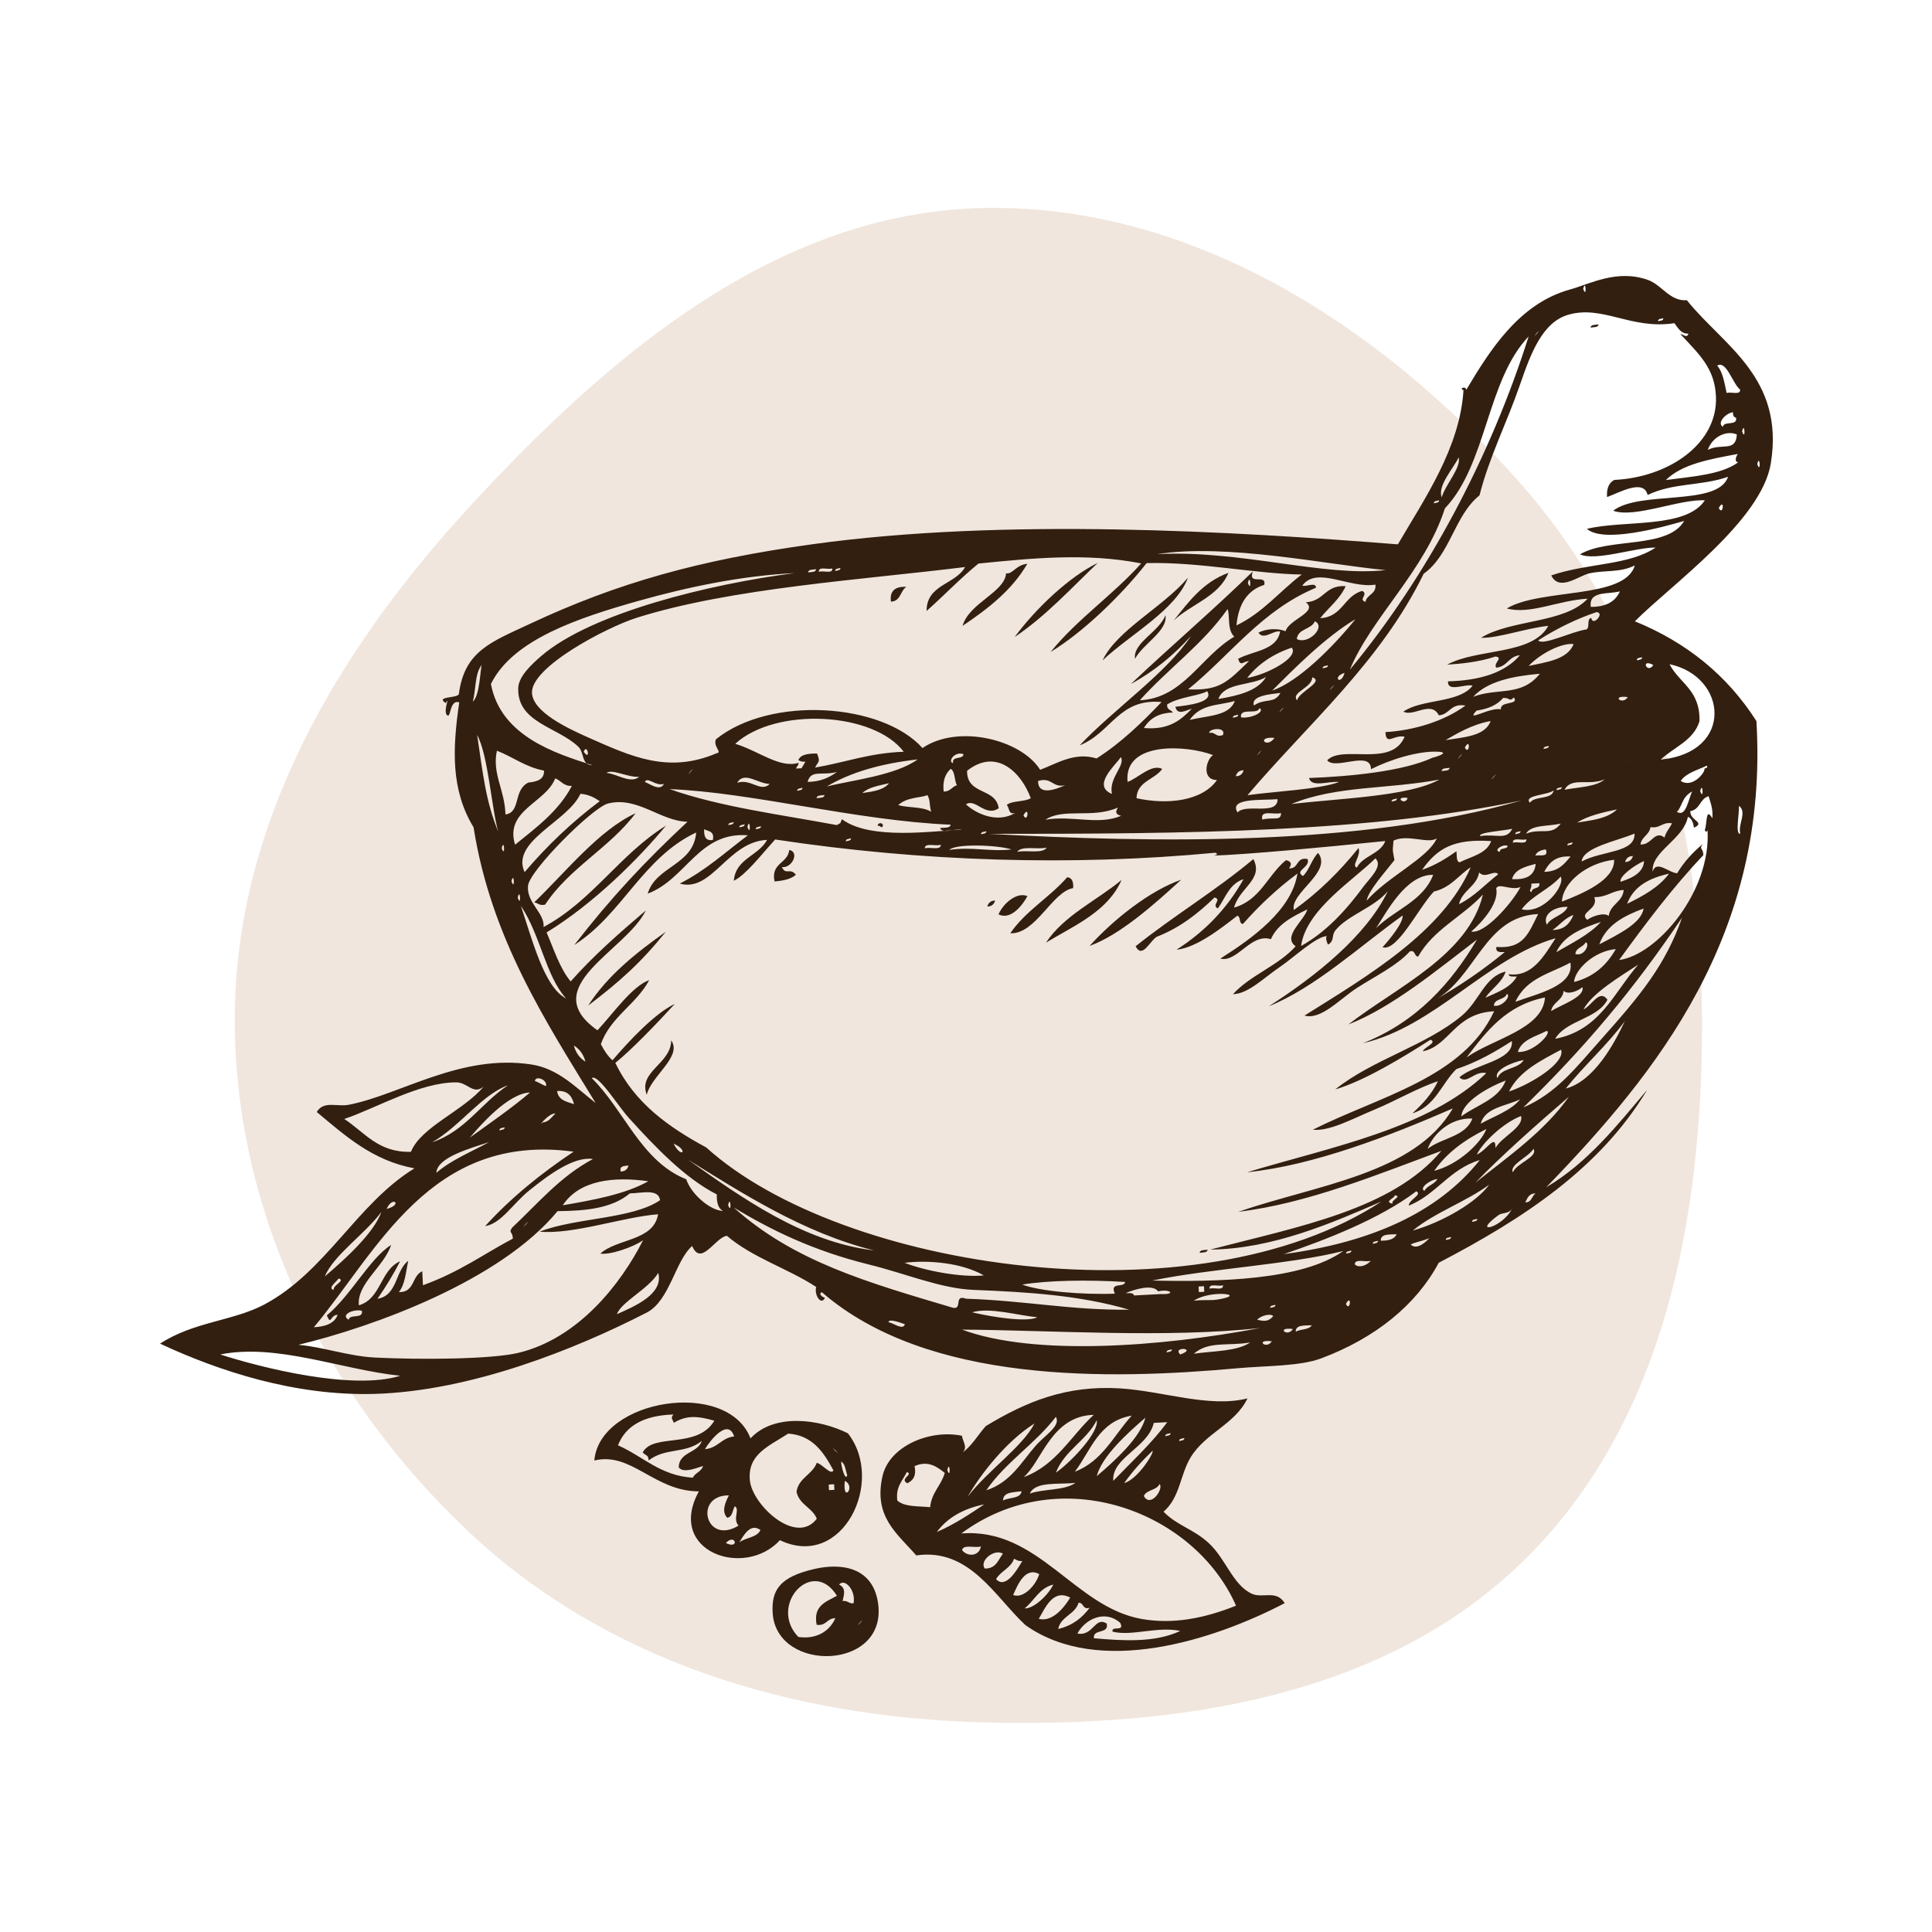 <svg xmlns="http://www.w3.org/2000/svg" fill="none" viewBox="0 0 1050 1050" height="1050" width="1050">
<path fill="#F0E6DD" d="M533.214 113.084C646.798 110.306 749.994 176.799 825.465 261.729C896.529 341.701 924.586 446.996 925.005 553.979C925.426 661.464 904.715 773.484 827.762 848.526C751.53 922.864 639.65 939.019 533.214 936.039C430.292 933.158 329.662 903.078 254.711 832.483C177.486 759.746 127.543 660.066 127.582 553.979C127.622 447.928 183.115 353.729 254.918 275.683C330.539 193.488 421.558 115.815 533.214 113.084Z" clip-rule="evenodd" fill-rule="evenodd"></path>
<path fill="#321F10" d="M864.435 178.041C864.583 176.256 867.053 176.631 868.776 176.297C868.618 178.091 866.157 177.716 864.435 178.041Z" clip-rule="evenodd" fill-rule="evenodd"></path>
<path fill="#321F10" d="M923.559 211.354C924.572 212.287 922.909 210.756 923.559 211.354Z" clip-rule="evenodd" fill-rule="evenodd"></path>
<path fill="#321F10" d="M596.623 305.922C582.027 319.779 568.552 334.69 551.446 346.216C563.031 330.514 581.289 313.322 596.623 305.922Z" clip-rule="evenodd" fill-rule="evenodd"></path>
<path fill="#321F10" d="M492.628 318.948C489.173 321.026 489.645 326.773 484.193 326.986C483.435 321.005 486.604 318.644 492.628 318.948Z" clip-rule="evenodd" fill-rule="evenodd"></path>
<path fill="#321F10" d="M667.628 311.312C662.362 324.217 647.52 328.231 637.953 337.161C646.122 326.923 653.878 316.33 667.628 311.312Z" clip-rule="evenodd" fill-rule="evenodd"></path>
<path fill="#321F10" d="M645.647 313.93C639.132 331.466 614.476 344.613 599.23 358.866C606.967 342.464 632.232 329.865 645.647 313.93Z" clip-rule="evenodd" fill-rule="evenodd"></path>
<path fill="#321F10" d="M703.818 327.627C704.813 328.559 703.159 327.008 703.818 327.627Z" clip-rule="evenodd" fill-rule="evenodd"></path>
<path fill="#321F10" d="M612.617 361.205C613.631 362.148 611.967 360.607 612.617 361.205Z" clip-rule="evenodd" fill-rule="evenodd"></path>
<path fill="#321F10" d="M290.337 490.408C307.404 473.986 325.603 451.036 345.426 441.984C331.41 460.727 309.205 471.837 296.302 491.614C293.261 492.415 292.355 490.783 290.337 490.408Z" clip-rule="evenodd" fill-rule="evenodd"></path>
<path fill="#321F10" d="M476.931 448.752C477.196 446.826 479.765 447.06 479.864 448.59C479.322 450.831 478.574 448.509 476.931 448.752Z" clip-rule="evenodd" fill-rule="evenodd"></path>
<path fill="#321F10" d="M428.947 461.938C434.626 462.992 430.522 471.922 424.981 471.243C427.048 475.926 429.272 471.304 432.559 475.399C429.951 477.781 425.719 478.663 420.945 479.038C418.829 468.881 428.16 469.388 428.947 461.938Z" clip-rule="evenodd" fill-rule="evenodd"></path>
<path fill="#321F10" d="M924.848 446.568C925.862 447.521 924.208 445.98 924.848 446.568Z" clip-rule="evenodd" fill-rule="evenodd"></path>
<path fill="#321F10" d="M579.997 476.758C582.615 476.991 583.481 479.211 583.235 482.668C571.857 484.573 562.959 507.736 549.072 507.229C557.28 495.105 570.509 487.675 579.997 476.758Z" clip-rule="evenodd" fill-rule="evenodd"></path>
<path fill="#321F10" d="M609.546 478.25C602.036 495.341 584.191 502.822 568.483 512.269C578.375 497.409 595.835 489.563 609.546 478.25Z" clip-rule="evenodd" fill-rule="evenodd"></path>
<path fill="#321F10" d="M641.96 478.102C627.561 491.239 608.968 508.005 592.157 514.097C605.189 499.673 624.942 484.001 641.96 478.102Z" clip-rule="evenodd" fill-rule="evenodd"></path>
<path fill="#321F10" d="M628.808 480.299C629.822 481.241 628.159 479.7 628.808 480.299Z" clip-rule="evenodd" fill-rule="evenodd"></path>
<path fill="#321F10" d="M558.394 487.033C555.599 492.091 549.388 500.19 542.676 496.957C544.93 491.392 552.43 484.499 558.394 487.033Z" clip-rule="evenodd" fill-rule="evenodd"></path>
<path fill="#321F10" d="M540.834 489.43C540.282 491.315 539.101 492.633 536.572 492.684C537.123 490.788 538.294 489.48 540.834 489.43Z" clip-rule="evenodd" fill-rule="evenodd"></path>
<path fill="#321F10" d="M361.873 506.367C348.202 523.326 336.755 533.513 319.639 546.519C330.337 530.016 345.741 517.832 361.873 506.367Z" clip-rule="evenodd" fill-rule="evenodd"></path>
<path fill="#321F10" d="M364.786 565.445C370.977 574.193 353.88 584.725 351.498 594.984C346.675 582.282 364.618 578.299 364.786 565.445Z" clip-rule="evenodd" fill-rule="evenodd"></path>
<path fill="#321F10" d="M651.965 680.9C652.113 679.106 654.593 679.481 656.306 679.156C656.148 680.94 653.688 680.575 651.965 680.9Z" clip-rule="evenodd" fill-rule="evenodd"></path>
<path fill="#321F10" d="M449.942 708.214C450.956 709.137 449.293 707.616 449.942 708.214Z" clip-rule="evenodd" fill-rule="evenodd"></path>
<path fill="#321F10" d="M407.884 781.724C420.777 767.847 445.334 771.253 460.807 778.967C481.289 805.019 457.933 853.381 423.878 837.061C404.577 858.125 361.87 843.255 379.823 810.523C355.591 810.523 343.17 788.83 323.002 793.757C325.827 760.417 395.345 749.115 407.884 781.724ZM335.857 785.505C349.38 791.395 358.799 801.998 376.516 803.103C377.795 800.437 381.24 799.798 382.087 796.737C379.173 797.507 371.368 801.065 368.858 797.436C369.075 788.952 379.301 789.803 381.417 783.113C372.441 790.3 361.89 786.539 352.461 793.736C352.756 790.726 350.335 790.827 349.301 789.337C355.079 778.633 378.839 787.736 388.238 772.125C379.085 769.479 373.041 769.094 366.201 773.28C365.512 771.142 364.311 770.807 365.975 768.749C350.463 769.226 340.099 774.537 335.857 785.505ZM383.12 787.594C390.246 786.986 392.028 781.42 398.996 780.67C395.581 770.239 385.502 783.468 383.12 787.594ZM452.952 799.099C447.588 789.226 441.604 780.052 428.386 779.129C417.667 786.083 406.201 790.361 407.53 804.522C408.789 817.832 432.677 840.234 443.917 825.384C441.388 819.21 434.537 817.963 432.884 810.787C433.976 803.143 441.506 801.471 443.897 795.024C446.821 795.551 451.624 802.049 452.952 799.099ZM447.726 782.677C448.74 783.62 447.077 782.079 447.726 782.677ZM453.897 788.425C458.582 792.338 449.665 784.026 453.897 788.425ZM460.452 801.745C459.508 799.089 459.39 795.49 457.145 794.325C457.136 797.183 459.488 805.272 460.452 801.745ZM459.134 804.846C465.374 807.746 457.785 817.517 459.134 804.846ZM450.541 809.854C451.515 809.803 452.5 809.753 453.474 809.702C453.425 808.678 453.366 807.674 453.327 806.661C452.342 806.722 451.368 806.773 450.393 806.823C450.433 807.827 450.492 808.84 450.541 809.854ZM401.378 829.134C398.032 825.404 402.293 820.477 399.38 818.592C398.002 820.69 398.278 824.309 395.266 824.877C391.732 821.42 394.567 815.743 396.142 812.702C376.831 812.55 383.435 840.102 401.378 829.134ZM443.327 813.27C444.35 814.213 442.687 812.672 443.327 813.27ZM455.62 823.245C456.634 824.177 454.96 822.647 455.62 823.245ZM401.821 838.206C405.236 835.591 411.496 835.642 413.287 831.536C407.785 827.472 404.016 834.669 401.821 838.206ZM394.478 838.592C402.136 842.332 399.685 833.017 394.478 838.592Z" clip-rule="evenodd" fill-rule="evenodd"></path>
<path fill="#321F10" d="M523.218 789.354C528.414 785.532 531.525 779.764 535.757 775.05C557.814 761.7 579.477 752.81 608.434 754.544C631.967 755.963 657.085 765.278 677.981 759.997C671.179 774.118 655.254 778.679 647.125 791.979C641.367 801.406 641.347 813.803 632.381 821.578C639.753 829.191 648.335 830.792 656.8 838.517C666.248 847.163 669.89 861.243 680.264 866.139C686.13 868.896 693.67 863.808 698.207 871.279C659.871 891.299 597.302 911.623 557.302 883.209C540.718 867.873 526.997 841.162 497.962 845.328C487.578 833.357 474.625 824.396 479.616 802.278C483.307 785.978 505.117 776.713 522.755 780.291C523.395 783.788 525.954 786.394 523.218 789.354ZM629.703 767.093C630.707 768.026 629.044 766.485 629.703 767.093ZM536.023 809.941C549.3 805.653 555.078 794.604 562.834 785.765C567.981 779.896 576.662 774.969 573.847 770.012C562.666 784.66 546.505 794.655 536.023 809.941ZM556.308 802.815C574.113 796.256 581.918 780.423 594.428 768.938C571.249 769.536 566.131 794.604 556.308 802.815ZM584.152 799.845C599.211 794.107 605.324 780.038 615.068 769.374C597.095 772.385 592.922 788.238 584.152 799.845ZM525.875 813.499C536.318 799.622 555.688 786.343 562.223 773.641C547.046 783.129 532.883 801.224 525.875 813.499ZM573.857 800.372C582.745 794.067 597.44 778.172 596.042 771.888C590.432 783.028 578.463 788.279 573.857 800.372ZM596.062 802.247C606.18 793.722 619.812 781.143 622.499 770.489C612.479 779.095 598.768 791.614 596.062 802.247ZM627.065 773.307C623.906 786.85 604.054 792.171 605.038 804.812C615.068 794.402 625.747 784.599 634.408 772.912C631.957 773.043 629.516 773.175 627.065 773.307ZM644.999 778.426C646.012 779.369 644.349 777.828 644.999 778.426ZM636.18 778.882C635.058 779.288 633.286 779.085 633.316 780.555C634.438 780.149 636.219 780.362 636.18 778.882ZM631.997 783.657C633.001 784.609 631.347 783.048 631.997 783.657ZM643.68 781.528C642.548 781.933 640.776 781.72 640.815 783.2C641.928 782.805 643.709 783.008 643.68 781.528ZM610.983 806.008C618.444 804.001 627.568 789.07 626.337 788.512C620.727 793.895 615.501 799.612 610.983 806.008ZM487.667 815.506C491.564 819.064 499.064 818.497 505.521 819.125C506.259 811.147 511.525 807.377 513.454 800.494C508.828 796.743 504.123 793.722 497.066 796.794C498.119 802.105 496.21 804.66 493.1 806.12C488.503 803.687 496.879 801.214 492.804 800.058C490.619 804.782 486.682 807.853 487.667 815.506ZM529.468 796.611C530.481 797.554 528.818 796.033 529.468 796.611ZM514.842 798.902C516.84 804.802 516.249 792.83 514.842 798.902ZM628.178 796.003C629.723 794.797 615.855 805.673 628.178 796.003ZM559.684 811.735C567.135 809.039 578.71 810.174 584.458 805.897C575.225 806.92 562.696 804.913 559.684 811.735ZM585.993 807.326C587.017 808.269 585.353 806.728 585.993 807.326ZM545.137 815.537C548.257 813.631 554.635 814.736 555.196 810.458C550.757 811.127 545.157 810.732 545.137 815.537ZM621.642 813.053C625.363 819.794 632.646 808.988 630.176 806.525C628.739 810.012 623.079 809.566 621.642 813.053ZM522.44 833.408C564.379 830.103 583.847 873.468 620.53 879.885C637.449 882.835 654.349 879.631 671.76 872.647C649.073 821.233 576.278 793.59 522.44 833.408ZM509.143 832.597C518.7 828.481 526.82 823.038 534.93 817.584C523.454 819.916 514.842 824.903 509.143 832.597ZM533.109 840.443C530.098 841.507 523.355 839.084 522.893 842.5C525.806 846.221 532.184 845.856 533.109 840.443ZM535.176 852.475C541.475 852.576 542.45 847.7 545.088 844.376C540.216 841.527 532.125 848.349 535.176 852.475ZM541.347 858.222C546.466 863.818 552.617 853.479 555.599 848.37C553.591 848.552 552.342 847.832 551.111 847.103C549.438 852.272 543.818 853.782 541.347 858.222ZM550.619 866.849C556.19 869.018 563.05 861.527 564.792 855.486C557.095 851.33 553.03 861.446 550.619 866.849ZM556.869 874.107C561.475 874.512 569.645 867.102 572.45 861.162C564.723 863.119 562.194 869.91 556.869 874.107ZM564.527 879.783C571.633 881.74 578.139 874.107 581.643 868.258C572.066 863.23 567.912 874.381 564.527 879.783ZM575.107 885.308C582.981 883.463 588.188 879.175 592.223 873.772C588.267 875.08 589.113 870.914 586.19 871.056C584.29 877.472 576.505 878.425 575.107 885.308ZM585.55 887.781C594.201 889.464 595.038 878.192 601.495 882.399C602.735 888.379 593.906 884.963 594.507 890.346C610.097 891.735 627.764 892.89 641.475 886.372C628.778 883.757 615.225 889.393 604.644 886.768C603.886 883.179 611.387 887.264 608.837 882.014C600.589 874.634 589.703 879.935 585.55 887.781Z" clip-rule="evenodd" fill-rule="evenodd"></path>
<path fill="#321F10" d="M442.334 852.76C457.531 849.182 474.076 851.898 477.117 870.672C483.19 907.995 422.029 909.546 419.933 876.703C419.135 863.971 424.017 857.058 442.334 852.76ZM433.84 889.627C442.915 891.026 450.611 887.164 453.978 879.46C449.302 879.46 449.263 883.748 443.83 883.048C441.812 872.506 449.037 870.55 454.844 867.275C441.743 845.958 417.324 872.303 433.84 889.627ZM457.934 870.155C460.7 869.668 461.261 871.685 463.889 871.361C465.218 864.427 459.273 857.555 456.015 861.153C459.765 863.079 458.869 866.242 457.934 870.155ZM468.594 877.19C469.607 878.122 467.954 876.591 468.594 877.19ZM467.344 881.812C471.615 877.433 463.564 886.617 467.344 881.812ZM464.637 886.505C465.651 887.448 463.987 885.897 464.637 886.505Z" clip-rule="evenodd" fill-rule="evenodd"></path>
<path fill="#321F10" d="M795.372 212.013C792.518 211.101 796.849 209.57 796.849 211.932C809.791 190.158 825.726 164.979 853.108 157.386C864.151 154.315 878.787 146.165 895.578 152.125C903.226 154.832 907.527 163.884 916.759 163.154C936.297 187.614 970.017 205.029 962.399 251.841C957.301 283.112 908.285 317.77 888.521 337.669C916.405 349.042 938.629 366.873 954.574 391.89C961.464 507.601 900.795 582.856 840.333 645.278C863.069 631.766 878.777 611.706 895.195 592.314C869.663 635 827.695 662.409 781.937 686.271C769.742 709.079 747.626 727.133 718.178 738.192C706.436 742.611 688.473 742.186 672.755 743.595C603.228 749.91 504.262 752.211 446.703 702.308C444.665 702.956 446.713 704.984 448.317 705.258C446.427 709.839 442.303 703.778 443.602 699.449C428.169 689.333 408.927 683.555 395.069 671.634C388.741 672.394 381.004 688.644 376.191 677.169C366.92 685.197 364.026 706.92 351.447 713.377C312.914 733.154 255.985 756.114 203.289 757.563C160.405 758.739 119.086 745.237 87 730.245C105.15 718.344 126.616 717.949 143.427 709.089C177.059 691.34 193.899 654.178 225.247 634.969C202.324 630.732 187.57 617.159 172.147 604.356C175.937 598.011 183.092 601.69 189.647 600.403C217.669 594.909 250.365 572.638 288.78 578.518C303.406 580.748 312.845 590.986 323.711 599.45C296.467 554.929 266.851 509.709 257.373 449.629C244.922 429.142 245.916 406.801 249.598 381.723C243.859 379.878 245.306 392.042 242.55 388.18C241.182 384.804 244.794 377.901 242.255 382.118C236.271 378.296 248.722 379.594 249.381 377.192C252.442 353.735 266.891 348.92 288.751 338.702C335.375 316.919 379.597 304.379 441.378 295.804C546.279 281.258 670.767 288.83 759.713 295.844C774.113 271.202 793.453 243.447 795.372 212.013ZM860.451 157.001C862.449 162.891 861.858 150.929 860.451 157.001ZM902.202 166.956C903.216 167.898 901.563 166.357 902.202 166.956ZM887.576 169.236C905.293 171.922 867.449 166.165 887.576 169.236ZM778.689 411.728C777.971 412.062 789.398 408.93 781.485 408.545C770.569 407.997 755.126 412.984 745.107 418.033C745.018 407.48 725.756 418.763 721.288 413.208C729.654 404.561 756.298 417.374 763.384 400.375C757.341 399.168 753.365 405.514 752.951 397.881C768.443 396.989 784.89 391.941 796.445 383.456C788.227 382.068 788.118 388.231 781.977 388.778C777.754 380.466 768.187 389.802 762.705 386.751C772.774 379.746 793.059 382.25 800.323 372.64C796.189 371.485 786.672 376.472 786.947 370.299C804.555 369.832 818.039 365.514 826.041 356.107C819.87 356.624 819.28 362.351 813.108 362.858C811.563 360.121 817.262 357.567 812.813 356.797C803.768 359.858 793.532 360.78 786.504 361.226C802.803 352.306 832.823 356.168 841.465 340.132C829.348 341.389 813.719 347.025 804.939 346.599C821.091 336.584 850.461 338.875 862.842 325.362C846.819 326.275 831.494 334.151 818.896 330.684C837.488 319.554 883.069 325.859 888.482 307.299C880.549 311.343 871.966 309.742 863.649 311.647C858.01 312.925 847.37 321.713 843.069 312.712C863.236 305.88 884.998 307.42 899.801 297.598C889.417 297.345 867.055 305.201 858.718 301.267C874.151 292.043 906.425 298.48 915.303 283.113C903.797 286.478 871.464 295.418 862.449 287.421C882.586 282.514 916.287 287.441 926.533 271.922C912.823 271.121 888.354 281.795 876.701 277.568C891.386 266.316 933.659 275.459 939.161 259.129C924.387 264.268 909.683 262.2 895.441 269.002C893.315 260.183 880.638 267.451 873.394 270.158C873.088 265.546 874.338 262.373 877.35 260.832C907.025 259.403 933.698 241.055 932.586 215.45C931.907 200.052 923.423 192.561 913.226 181.532C914.968 181.674 916.691 184.066 917.645 181.319C913.324 181.451 912.015 178.146 909.988 175.643C886.386 179.241 871.041 165.607 852.281 171.071C838.138 175.197 831.858 192.348 826.15 208.881C818.797 230.168 809.368 248.364 804.073 269.235C790.431 280.132 788.168 301.612 773.748 311.8C750.323 359.827 711.121 393.157 677.991 432.163C692.499 430.116 717.066 429.041 727.755 425.007C722.253 424.348 712.745 428.261 711.436 422.827C733.621 422.006 762.774 419.219 778.689 411.728ZM903.974 172.946C902.852 173.331 901.08 173.119 901.11 174.588C902.232 174.203 904.004 174.426 903.974 172.946ZM835.106 181.086C839.378 176.717 831.327 185.901 835.106 181.086ZM785.274 276.29C774.309 310.37 745.402 335.489 733.601 363.994C775.53 313.442 810.097 248.333 830.776 182.84C807.931 206.844 808.128 252.287 785.274 276.29ZM938.403 213.625C940.499 212.692 946.09 215.004 945.686 211.719C941.553 208.395 938.295 195.683 933.246 198.714C936.326 202.14 937.183 208.09 938.403 213.625ZM802.862 214.649C803.886 215.592 802.223 214.041 802.862 214.649ZM946.287 223.843C947.054 218.41 944.643 235.247 946.287 223.843ZM936.376 231.952C936.809 228.506 944.436 231.75 943.492 227.026C942.33 226.752 941.72 225.84 941.877 224.066C938.314 224.258 932.734 229.864 936.376 231.952ZM946.809 234.436C948.797 240.335 948.206 228.374 946.809 234.436ZM928.137 244.522C935.559 240.609 943.413 246.042 943.934 236.108C938.462 233.777 930.736 237.081 928.137 244.522ZM783.512 270.31C785.677 263.153 794.152 254.253 792.754 248.577C789.693 254.902 781.229 263.822 783.512 270.31ZM905.372 260.893C919.83 258.936 935.411 258.024 944.692 251.253C942.389 250.979 943.511 247.989 944.476 246.721C929.378 249.509 914.131 252.195 905.372 260.893ZM947.557 249.58C948.561 250.523 946.897 248.972 947.557 249.58ZM955.037 252.226C957.045 258.115 956.464 246.164 955.037 252.226ZM953.807 256.828C954.82 257.791 953.157 256.24 953.807 256.828ZM782.114 271.901C781.002 272.297 779.231 272.084 779.26 273.564C780.372 273.168 782.154 273.371 782.114 271.901ZM934.122 276.098C937.488 269.985 936.513 280.984 934.122 276.098ZM443.514 309.357C441.791 309.681 439.331 309.306 439.173 311.1C440.906 310.776 443.376 311.151 443.514 309.357ZM452.333 308.9C450.256 309.843 444.646 307.522 445.059 310.796C447.165 309.853 452.746 312.164 452.333 308.9ZM456.752 308.667C455.62 309.062 453.848 308.87 453.888 310.33C455.01 309.934 456.781 310.137 456.752 308.667ZM647.223 345.748C637.972 355.915 627.352 364.815 614.606 371.738C636.426 351.1 659.389 331.526 680.855 310.583C678.099 318.52 688.404 311.587 687.115 317.861C678.778 320.446 673.149 327.228 671.987 339.888C686.347 333.026 695.491 321.328 707.469 312.235C682.765 311.931 651.928 305.302 623.149 306.032C608.956 324.126 588.267 343.872 571.013 354.313C585.432 336.432 604.989 323.305 620.216 306.194C590.216 300.325 560.59 303.416 531.791 306.275C521.84 314.364 513.14 323.589 503.583 332.033C503.553 317.547 519.271 317.73 524.498 308.171C469.331 315.043 397.5 319.514 346.064 335.732C329.932 340.821 288.338 362.493 289.125 376.654C289.706 386.923 308.062 395.651 319.804 400.851C343.199 411.201 363.199 420.577 389.489 409.356C392.746 408.96 387.382 405.646 389.115 401.773C418.583 378.033 479.281 381.956 501.348 406.538C520.689 393.411 554.99 401.875 565.305 418.367C574.32 415.022 584.045 408.514 595.954 412.204C609.468 403.588 620.57 392.731 631.288 381.54C607.981 379.381 604.153 398.144 586.771 405.098C605.688 385.108 633.779 365.991 647.223 345.748ZM628.818 301.176C673.66 298.723 719.684 313.675 753.05 309.833C720.54 306.782 666.436 295.226 628.818 301.176ZM347.097 326.538C314.282 335.803 278.653 347.582 266.802 371.728C272.176 400.243 301.959 409.447 322.018 415.894C315.67 415.711 317.845 409.122 314.154 405.666C302.737 394.992 281.054 392.65 281.645 373.978C281.851 367.663 288.662 361.287 294.036 356.624C321.438 332.965 386.231 317.324 431.831 311.475C402.855 312.904 373.524 319.088 347.097 326.538ZM678.217 316.797C680.215 322.707 679.625 310.725 678.217 316.797ZM698.67 343.051C700.363 336.706 716.692 332.57 709.674 327.299C719.625 326.903 720.127 317.76 731.357 318.571C728.138 325.697 722.095 330.177 717.479 335.986C729.693 335.327 730.353 323.893 740.333 321.146C744.024 322.97 737.902 325.849 742.105 327.116C742.813 322.97 748.05 323.031 747.528 317.729C733.729 320.061 715.609 307.42 707.764 318.287C709.94 318.997 715.274 316.128 715.186 319.422C685.54 331.809 668.66 356.057 645.698 374.668C662.755 375.387 666.849 370.948 678.828 359.26C675.156 359.625 674.369 362.402 672.883 358.053C681.052 353.614 693.926 353.563 695.717 343.193C691.751 342.524 686.761 348.15 683.955 343.822C688.148 341.642 694.31 341.308 698.67 343.051ZM916.435 305.849C917.448 306.792 915.785 305.241 916.435 305.849ZM736.219 327.43C737.233 328.363 735.579 326.832 736.219 327.43ZM619.468 380.587C643.109 379.472 652.657 356.634 670.816 346.021C666.731 342.24 668.621 334.11 667.135 331.039C653.867 349.995 634.743 363.497 619.468 380.587ZM864.565 329.823C872.882 329.863 877.97 326.903 880.362 321.399C873.945 323.132 863.295 320.943 864.565 329.823ZM256.96 381.358C260.946 377.8 260.985 363.011 261.861 361.358C257.983 365.92 258.702 374.799 256.96 381.358ZM704.782 347.288C710.944 350.623 720.865 340.659 714.615 337.658C712.735 342.169 705.363 341.581 704.782 347.288ZM691.416 375.306C705.511 370.552 724.329 351.799 736.662 336.503C719.644 346.68 702.43 364.348 691.416 375.306ZM835.982 348.008C838.315 351.221 854.27 343.163 862.212 342.088C864.201 341.044 862.144 336.249 864.85 335.874C865.539 340.852 872.508 332.894 867.636 332.691C857.439 336.097 846.474 341.308 835.982 348.008ZM700.511 350.542C701.534 351.485 699.881 349.934 700.511 350.542ZM677.824 368.434C688.158 366.771 706.131 357.466 702.066 351.982C691.8 355.428 683.729 360.932 677.824 368.434ZM830.776 361.946C840.825 359.736 851.878 358.459 855.234 350.035C848.965 349.245 837.203 355.043 830.776 361.946ZM827.538 356.036C828.532 356.979 826.878 355.428 827.538 356.036ZM721.691 361.571C720.569 361.966 718.798 361.784 718.837 363.254C719.949 362.838 721.731 363.051 721.691 361.571ZM717.509 366.355C718.512 367.288 716.859 365.747 717.509 366.355ZM688.109 367.896C680.432 372.782 665.324 370.755 662.174 379.888C673.109 378.013 683.444 375.58 688.109 367.896ZM730.737 365.666C728.798 372.934 723.552 368.048 730.737 365.666ZM892.439 357.202C891.317 357.597 889.545 357.385 889.584 358.865C890.687 358.479 892.468 358.662 892.439 357.202ZM704.95 380.669C705.698 376.026 720.077 370.43 713.168 368.099C713.158 373.907 701.288 376.229 704.95 380.669ZM898.541 361.429C895.224 366.589 891.307 357.587 898.541 361.429ZM923.63 391.991C920.441 402.493 909.742 406.041 902.547 412.822C942.655 408.981 938.846 367.622 907.35 360.973C912.704 371.393 924.102 374.921 923.63 391.991ZM638.798 384.125C645.708 383.304 659.999 381.753 656.072 375.631C652.529 378.013 640.491 378.814 634.32 382.848C634.025 385.849 636.446 385.737 637.479 387.237C630.954 387.42 625.393 389.569 621.692 395.661C635.383 396.847 641.82 391.282 647.706 385.19C644.458 386.021 639.891 389.082 638.798 384.125ZM723.758 373.613C728.03 369.255 719.979 378.418 723.758 373.613ZM800.648 378.692C814.112 373.553 826.74 378.864 836.878 366.163C821.74 367.491 808.276 370.39 800.648 378.692ZM270.769 451.96C267.127 439.239 265.316 410.369 259.322 399.442C262.55 421.155 263.987 435.397 270.769 451.96ZM433.977 414.586C434.055 416.107 432.884 416.461 432.658 417.698C433.632 417.647 434.616 417.587 435.601 417.536C439.134 411.454 437.658 415.529 433.898 413.076C435.167 409.923 439.39 409.518 444.036 409.518C445.906 414.181 444.931 413.491 442.953 417.161C459.163 414.424 472.677 409.183 491.161 408.565C474.744 386.882 421.624 384.125 399.577 404.247C411.91 407.876 423.671 417.749 433.977 414.586ZM681.505 383.416C687.568 379.189 692.459 382.807 695.904 376.594C690.52 377.242 679.615 378.094 681.505 383.416ZM646.535 391.312C655.806 388.879 668.198 389.336 671.072 380.932C662.893 383.537 652.735 382.25 646.535 391.312ZM674.458 389.863C679.605 390.694 687.804 387.004 684.526 384.784C683.601 388.737 673.591 384.247 674.458 389.863ZM696.357 385.666C700.619 381.307 692.568 390.491 696.357 385.666ZM274.716 442.655C283.249 441.347 278.731 429.538 287.127 425.311C291.763 424.794 295.847 423.79 295.65 418.803C285.621 416.918 278.781 411.373 270.06 407.997C267.344 420.567 274.312 429.102 274.716 442.655ZM816.898 379.351C813.709 383.142 808.778 385.281 802.488 386.193C796.022 393.046 809.447 384.216 815.726 385.504C815.156 380.76 825.766 383.406 822.774 379.047C819.978 381.733 820.904 379.016 816.898 379.351ZM317.255 408.545C321.202 414.272 319.154 403.426 317.255 408.545ZM672.912 388.423C671.78 388.808 670.009 388.606 670.038 390.075C671.17 389.69 672.942 389.903 672.912 388.423ZM667.174 391.758C668.188 392.701 666.534 391.15 667.174 391.758ZM884.663 378.854C881.661 383.649 875.165 377.587 884.663 378.854ZM324.745 411.201C335.896 417.901 322.019 409.548 324.745 411.201ZM664.605 399.482C666.662 394.789 656.81 395.904 657.184 398.357C660.698 397.536 660.521 400.942 664.605 399.482ZM901.287 387.085C902.301 388.028 900.638 386.477 901.287 387.085ZM785.609 402.25C795.727 400.608 807.134 400.131 810.146 391.859C799.447 393.816 790.894 399.26 785.609 402.25ZM347.392 422.158C341.28 422.655 332.668 417.708 329.607 420.06C334.942 420.415 342.806 426.223 347.392 422.158ZM375.247 419.178C379.518 414.809 371.457 423.993 375.247 419.178ZM517.982 414.748C517.155 410.603 523.395 413.035 523.641 409.893C518.927 408.068 514.813 413.968 517.982 414.748ZM692.686 401.043C688.129 407.308 682.46 399.999 692.686 401.043ZM301.743 423.03C296.654 436.37 274.105 440.263 279.942 459.076C291.556 449.669 303.702 440.729 310.788 427.105C306.32 427.409 304.922 424.206 301.743 423.03ZM449.35 427.44C462.352 424.105 486.693 421.499 498.73 412.721C479.35 414.911 462.569 419.523 449.35 427.44ZM393.111 422.807C396.122 427.581 388.563 415.58 393.111 422.807ZM612.804 424.946C618.493 422.969 625.806 414.941 631.623 417.891C627.598 423.77 618.001 424.469 617.666 433.805C634.527 437.526 653.395 435.366 661.397 423.932C652.942 423.881 655.373 412.954 659.261 410.369C645.068 404.906 610.619 402.665 612.804 424.946ZM772.292 401.429C773.305 402.371 771.652 400.83 772.292 401.429ZM360.847 426.01C356.536 427.582 351.664 421.753 350.483 425.027C352.835 425.696 358.652 430.44 360.847 426.01ZM525.571 418.914C525.492 432.325 541.102 427.845 542.785 439.249C535.462 444.277 530.098 433.603 524.99 437.151C530.137 441.966 541.801 447.784 551.752 441.813C547.844 443.07 548.749 438.833 547.116 437.505C550.068 434.961 556.82 435.944 560.196 433.795C555.177 420.05 541.692 406.162 525.571 418.914ZM400.62 425.453C408.071 422.868 413.445 430.977 418.337 426.03C411.959 426.051 404.469 418.813 400.62 425.453ZM438.917 424.946C446.063 424.865 450.778 422.503 454.862 419.563C446.476 421.712 440.768 418.083 438.917 424.946ZM604.291 431.474C602.519 422.564 611.672 416.238 609.202 411.484C605.954 416.107 593.365 427.014 604.291 431.474ZM684.251 409.072C688.513 404.703 680.461 413.887 684.251 409.072ZM512.864 430.187C516.525 430.237 517.293 427.571 520.049 426.77C518.582 424.186 519.183 419.249 516.673 417.84C513.809 420.486 512.185 424.277 512.864 430.187ZM522.726 450.927C519.153 450.187 512.155 453.39 510.886 450.034C513.071 449.659 516.338 450.288 516.683 448.2C466.043 446.122 408.199 430.582 363.928 428.869C391.437 438.559 423.849 442.635 454.783 448.423C457.736 446.537 456.073 448.433 457.569 445.23C473.209 456.856 507.529 451.474 522.726 450.927ZM796.11 406.254C799.486 400.162 798.512 411.17 796.11 406.254ZM854.919 403.172C859.526 400.841 843.896 408.748 854.919 403.172ZM315.434 431.413C308.731 446.446 277.353 457.14 285.109 473.988C297.215 459.735 310.769 446.811 325.946 435.417C323.003 433.431 319.834 431.727 315.434 431.413ZM424.282 427.237C425.295 428.18 423.642 426.629 424.282 427.237ZM841.76 405.372C840.628 405.777 838.856 405.575 838.896 407.044C840.018 406.659 841.789 406.842 841.76 405.372ZM436.122 428.139C435 428.534 433.228 428.332 433.248 429.812C434.38 429.416 436.152 429.609 436.122 428.139ZM468.691 430.987C474.577 430.207 480.344 429.315 483.159 425.666C477.785 426.933 471.998 427.825 468.691 430.987ZM658.158 418.043C659.172 418.975 657.519 417.435 658.158 418.043ZM793.394 410.957C797.666 406.598 789.614 415.752 793.394 410.957ZM659.005 465.027C660.58 465.006 662.706 464.114 660.403 463.445C582.873 470.805 501.082 468.341 421.29 456.238C413.258 465.077 405.345 475.468 398.819 478.661C399.784 466.547 412.274 465.179 416.89 456.461C395.443 457.414 386.989 485.219 369.43 480.201C383.534 473.106 394.4 462.989 406.447 453.967C379.695 451.9 372.943 477.86 352.008 485.665C356.497 470.592 376.92 470.328 378.367 452.427C349.194 466.192 338.249 496.947 312.117 513.561C332.264 487.682 350.188 468.473 373.652 446.588C359.016 446.385 346.536 432.64 330.434 436.694C322.018 438.843 287.649 473.156 286.95 481.478C286.152 490.774 296.064 496.075 295.424 503.81C322.018 489.547 336.772 464.276 361.969 448.717C347.294 466.425 322.993 490.916 297.048 506.77C301.074 516.024 304.223 526.273 310.148 533.389C322.52 519.38 336.664 507.023 350.975 494.829C340.227 516.886 291.133 536.339 324.715 559.947C333.15 550.935 343.465 536.004 352.835 532.669C345.808 545.888 331.831 552.618 326.546 567.459C328.298 570.794 330.217 573.936 332.885 576.217C342.294 565.228 356.073 550.631 366.733 545.614C356.93 556.318 343.111 570.692 334.42 577.656C345.01 599.693 363.573 612.648 383.849 623.636C457.51 690.275 650.255 718.841 750.796 653.003C723.965 664.63 691.584 678.811 657.755 679.115C705.491 666.687 756.573 657.402 783.335 625.481C749.25 638.061 710.599 654.108 672.971 658.588C716.071 643.798 768.857 638.01 789.575 602.4C755.776 617.108 714.044 633.408 677.804 637.088C723.365 623.332 776.101 613.49 807.784 583.221C801.376 581.68 797.262 589.689 793.158 585.502C801.032 578.366 822.872 576.561 821.662 565.796C812.479 571.706 802.882 577.23 791.475 581.042C783.414 588.959 780.097 601.285 767.607 605.066C773.069 600.058 778.138 594.656 781.475 587.641C770.589 591.169 758.699 598.214 746.878 603.11C734.989 608.046 722.607 614.959 713.512 613.966C749.802 595.71 795.136 585.887 812.026 549.597C790.441 550.692 787.872 568.391 773.305 571.351C773.778 569.232 781.435 566.627 777.42 565.066C762.085 574.899 741.426 587.438 725.698 592.07C745.619 575.983 775.126 568.239 794.457 552.031C804.034 544.012 806.927 530.591 818.325 528.027C816.16 534.19 810.648 537.251 807.232 542.269C813.847 539.278 821.012 536.775 824.358 530.733C822.606 530.591 820.195 531.22 819.87 529.466C832.98 531.25 839.407 519.005 845.431 509.902C808.02 520.738 779.772 557.95 740.668 566.982C770.471 555.304 789.181 533.47 802.725 510.622C781.366 526.861 756.554 547.57 732.794 556.774C759.378 536.268 797.941 519.157 805.943 486.162C794.969 498.113 778.837 505.249 770.756 519.877C768.433 519.856 769.418 516.075 766.199 517.069C759.27 524.732 747.794 530.328 737.695 536.775C728.05 542.968 718.02 554.473 708.965 551.949C743.611 530.236 784.172 506.364 799.309 471.322C792.646 475.721 788.453 482.421 779.319 484.509C770.855 493.359 759.506 517.271 751.357 514.828C755.402 510.389 762.725 501.377 762.292 497.555C739.191 514.109 714.556 536.916 689.566 546.881C715.028 530.611 742.597 508.605 754.26 484.307C747.184 493.045 732.499 497.353 725.845 505.533C723.414 508.524 725.501 511.2 721.8 513.338C721.632 513.43 719.585 508.574 721.573 508.797C716.062 508.199 703.286 520.282 695.855 525.33C686.623 531.585 678.542 540.059 670.078 540.332C679.576 529.912 694.792 524.813 704.152 514.271C696.711 509 708.867 500.272 710.53 494.221C702.361 498.174 694.31 502.229 690.698 510.429C679.841 506.983 672.44 523.293 663.217 520.981C680.816 509.861 702.026 494.545 705.146 474.768C694.192 482.867 684.428 492.082 675.55 502.107C673.119 502.218 674.517 497.951 672.381 497.718C663.395 504.783 649.842 515.244 639.399 516.136C654.773 506.354 667.007 493.683 675.826 477.809C668.158 480.292 666.003 487.936 661.869 493.714C658.168 491.879 664.29 489 660.097 487.733C651.219 496.329 641.485 504.114 628.729 509.101C625.235 510.875 620.816 521.509 617.194 514.261C637.785 497.789 661.052 483.8 681.18 466.892C686.908 477.941 673.611 482.401 670.688 493.258C684.989 489.223 688.965 475.559 698.896 467.49C701.977 468.169 702.115 469.689 700.58 471.95C706.072 472.244 704.123 465.615 710.648 466.872C712.351 471.474 703.109 473.146 708.158 476.096C711.682 472.65 712.873 467.003 716.367 463.526C724.359 473.967 701.081 485.107 703.168 494.585C716.623 484.955 728.148 473.541 738.345 460.86C739.88 465.31 734.221 470.338 737.4 471.545C740.717 464.996 750.205 464.196 752.882 457.08C716.918 460.739 678.306 464.368 659.005 465.027ZM579.005 426.72C571.879 428.464 571.85 422.087 564.153 424.449C564.173 432.822 573.976 428.899 579.005 426.72ZM671.613 421.874C674.143 421.834 675.324 420.516 675.875 418.621C673.335 418.661 672.164 419.969 671.613 421.874ZM448.1 432.072C446.388 432.396 443.908 432.021 443.76 433.805C445.482 433.491 447.943 433.846 448.1 432.072ZM892.193 411.849C893.197 412.792 891.533 411.251 892.193 411.849ZM488.159 437.556C493.76 439.168 501.555 438.286 506.023 441.165C504.754 435.367 505.758 435.782 504.104 432.163C499.409 433.826 493.09 433.137 488.159 437.556ZM779.063 419.29C780.087 420.232 778.424 418.692 779.063 419.29ZM787.813 417.313C786.101 417.637 783.64 417.272 783.492 419.067C785.195 418.732 787.675 419.097 787.813 417.313ZM886.376 413.674C892.065 411.799 864.407 420.851 886.376 413.674ZM793.847 420.04C794.851 420.972 793.197 419.431 793.847 420.04ZM899.683 414.495C900.696 415.427 899.043 413.897 899.683 414.495ZM730.786 426.375C731.8 427.318 730.136 425.767 730.786 426.375ZM811.642 422.138C815.904 417.769 807.853 426.953 811.642 422.138ZM892.488 417.901C893.502 418.854 891.838 417.303 892.488 417.901ZM701.839 436.989C727.262 433.897 765.559 432.974 782.242 423.679C754.339 429.001 726.101 426.872 701.839 436.989ZM913.443 424.409C919.594 428.575 926.828 419.979 926.366 417.658C927.261 417.516 928.098 417.343 927.763 416.066C922.655 418.519 916.484 419.999 913.443 424.409ZM882.34 421.469C883.344 422.402 881.701 420.871 882.34 421.469ZM886.76 421.246C887.773 422.189 886.11 420.648 886.76 421.246ZM270.916 455.001C271.448 448.879 270.109 464.023 270.916 455.001ZM398.721 446.791C397.609 447.186 395.827 446.993 395.857 448.463C396.979 448.058 398.75 448.26 398.721 446.791ZM517.864 442.067C518.878 443.01 517.214 441.459 517.864 442.067ZM947.094 419.594C948.117 420.537 946.454 419.006 947.094 419.594ZM404.675 447.997C403.544 448.392 401.772 448.2 401.802 449.669C402.933 449.264 404.705 449.467 404.675 447.997ZM406.221 449.426C408.219 455.326 407.628 443.364 406.221 449.426ZM850.293 429.214C857.99 427.703 867.34 427.744 872.124 423.527C863.433 427.328 854.161 422.006 850.293 429.214ZM387.412 456.502C388.445 451.575 384.912 451.869 382.697 450.663C382.481 454.647 383.554 457.15 387.412 456.502ZM413.563 449.041C412.441 449.447 410.669 449.244 410.699 450.713C411.831 450.318 413.603 450.521 413.563 449.041ZM556.23 443.101C559.596 436.999 558.631 448.007 556.23 443.101ZM568.139 445.513C582.549 442.969 597.115 448.686 609.3 443.354C606.21 442.665 606.072 441.144 607.617 438.894C593.464 445.057 578.021 438.884 568.139 445.513ZM672.587 441.57C676.889 436.401 694.369 443.516 694.329 434.343C686.288 435.073 667.489 433.4 672.587 441.57ZM388.731 453.379C389.744 454.322 388.081 452.781 388.731 453.379ZM629.802 440.759C630.826 441.702 629.162 440.151 629.802 440.759ZM769.457 433.441C770.471 434.393 768.808 432.843 769.457 433.441ZM848.768 427.794C847.636 428.19 845.864 427.977 845.894 429.447C847.016 429.061 848.787 429.264 848.768 427.794ZM272.668 460.972C274.676 466.862 274.086 454.89 272.668 460.972ZM632.824 442.118C633.828 443.07 632.174 441.509 632.824 442.118ZM759.172 433.988C758.05 434.393 756.258 434.191 756.298 435.66C757.42 435.255 759.201 435.478 759.172 433.988ZM765.038 433.684C763.532 438.377 757.174 432.457 765.038 433.684ZM831.494 436.289C833.974 432.336 843.433 434.86 844.427 429.528C841.504 432.163 827.626 432.103 831.494 436.289ZM882.714 429.041C883.728 429.984 882.065 428.443 882.714 429.041ZM924.023 429.933C926.021 435.813 925.44 423.841 924.023 429.933ZM678.611 444.287C679.635 445.209 677.971 443.679 678.611 444.287ZM686.042 445.412C691.948 443.892 696.357 446.486 696.18 441.844C692.892 443.111 684.566 439.705 686.042 445.412ZM537.568 453.177C626.928 458.022 739.329 460.12 827.006 435.002C745.422 452.386 645.491 453.217 537.568 453.177ZM911.317 441.205C916.336 444.449 917.616 434.262 919.624 430.146C913.757 433.41 914.486 438.154 911.317 441.205ZM462.52 455.6C461.407 455.995 459.626 455.782 459.656 457.262C460.787 456.867 462.559 457.049 462.52 455.6ZM536.023 451.758C534.911 452.143 533.13 451.93 533.159 453.41C534.281 453.025 536.063 453.217 536.023 451.758ZM930.057 432.64C931.07 433.582 929.407 432.031 930.057 432.64ZM946.238 431.788C947.242 432.731 945.578 431.19 946.238 431.788ZM879.929 521.772C900.893 518.893 930.086 484.297 928.009 450.957C928.059 451.808 926.907 452.741 926.543 451.028C927.94 447.257 926.848 438.397 930.657 444.743C931.041 439.512 929.643 436.299 928.59 432.721C923.817 434.039 923.984 439.989 918.679 440.82C918.167 445.878 927.261 446.953 920.598 449.832C920.253 447.034 919.378 444.814 917.35 443.922C914.771 456.471 897.212 462.736 898.187 473.765C900.096 467.095 907.065 474.403 911.494 474.596C915.214 468.402 919.988 463.222 925.44 458.681C923.147 461.823 925.677 460.597 925.736 464.743C909.004 482.391 894.328 501.945 879.929 521.772ZM492.224 460.1C493.238 461.053 491.584 459.512 492.224 460.1ZM511.338 459.097C508.789 460.141 502.608 457.738 502.598 461.083C505.138 460.08 511.319 462.472 511.338 459.097ZM857.085 447.075C863.413 445.97 873.403 445.27 878.827 439.867C870.835 441.591 862.902 443.364 857.085 447.075ZM549.783 461.661C542.342 459.218 519.311 458.357 515.905 461.904C528.74 460.049 537.372 462.999 549.783 461.661ZM945.805 453.065C944.417 447.835 949.692 441.398 945.056 437.921C945.46 441.134 942.852 453.897 945.805 453.065ZM568.887 460.658C563.996 461.864 555.147 459.411 552.805 462.999C557.696 461.783 566.545 464.236 568.887 460.658ZM854.142 447.247C855.155 448.169 853.492 446.639 854.142 447.247ZM277.983 478.924C279.981 484.804 279.391 472.842 277.983 478.924ZM829.368 453.086C837.744 449.821 843.167 454.535 848.246 447.551C841.829 449.264 832.183 447.987 829.368 453.086ZM804.388 454.383C813.541 453.035 818.62 456.846 821.878 450.44C816.799 451.545 803.305 452.356 804.388 454.383ZM757.863 467.449C752.863 473.896 743.63 484.043 742.745 489.507C754.103 476.471 776.13 466.385 780.865 455.63C776.189 458.853 765.077 453.167 757.341 456.856C756.829 462.928 756.77 461.469 757.863 467.449ZM826.347 451.727C825.234 452.122 823.472 451.93 823.492 453.39C824.614 452.994 826.396 453.187 826.347 451.727ZM896.996 449.538C896.386 453.785 892.183 454.677 891.563 458.945C897.655 459.411 899.23 450.896 904.643 455.224C905.352 452.031 907.498 450.146 908.679 447.419C903.177 446.628 902.498 450.328 896.996 449.538ZM279.676 483.364C280.69 484.317 279.027 482.766 279.676 483.364ZM772.872 472.741C780.057 470.288 785.923 466.588 791.524 462.655C791.888 464.915 791.278 468.27 793.296 468.635C799.673 465.422 807.99 464.003 810.412 457.11C790.294 455.812 781.229 460.85 772.872 472.741ZM829.526 456.106C827.429 457.059 821.839 454.738 822.252 458.022C824.349 457.069 829.939 459.391 829.526 456.106ZM836.947 457.242C837.951 458.194 836.307 456.633 836.947 457.242ZM859.604 468.199C870.588 462.219 888.817 463.587 888.325 453.035C878.708 457.1 860.205 460.556 859.604 468.199ZM281.369 487.834C283.367 493.734 282.776 481.773 281.369 487.834ZM751.849 464.733C752.853 465.665 751.189 464.125 751.849 464.733ZM815.126 462.939C815.028 460.435 819.162 461.884 819.388 459.685C816.317 458.539 811.406 462.493 815.126 462.939ZM854.663 457.84C853.551 458.235 851.779 458.032 851.799 459.512C852.921 459.097 854.703 459.309 854.663 457.84ZM856.209 459.269C857.222 460.202 855.569 458.671 856.209 459.269ZM707.115 514.119C721.062 506.405 732.115 493.937 740.904 481.996C744.339 477.333 751.918 470.683 747.508 466.476C735.914 478.123 709.743 494.352 707.115 514.119ZM834.388 464.976C836.976 464.479 841.819 466.101 840.106 461.641C837.38 461.986 835.254 462.888 834.388 464.976ZM943.088 457.759C944.092 458.701 942.438 457.15 943.088 457.759ZM307.649 542.634C296.566 530.399 293.839 508.392 283.072 492.295C289.204 510.358 295.67 536.542 307.649 542.634ZM855.028 465.402C856.051 466.334 854.388 464.793 855.028 465.402ZM815.421 468.99C832.784 464.469 795.697 474.15 815.421 468.99ZM839.24 473.825C846.937 473.754 850.165 469.548 853.561 465.493C845.283 464.996 841.799 468.97 839.24 473.825ZM883.197 468.483C885.726 468.433 886.907 467.115 887.458 465.229C884.919 465.27 883.738 466.588 883.197 468.483ZM821.75 477.768C829.545 478.275 834.102 475.772 834.604 469.507C828.955 470.987 823.246 472.416 821.75 477.768ZM848.886 490.014C860.549 485.442 877.645 478.255 877.232 467.277C862.429 468.919 849.23 479.725 848.886 490.014ZM786.248 475.082C793.256 470.379 781.603 478.174 786.248 475.082ZM880.765 479.238C883.521 478.174 893.275 475.67 893.482 467.946C888.502 470.095 879.781 476.329 880.765 479.238ZM747.902 504.398C757.902 494.444 773.512 489.72 778.886 475.457C764.054 475.153 753.315 496.197 747.902 504.398ZM792.941 491.413C801.366 487.216 807.183 480.587 814.25 475.133C812.036 472.457 807.233 477.88 803.886 474.16C802.459 481.965 794.644 483.851 792.941 491.413ZM826.986 494.19C838.837 497.059 850.825 481.195 848.207 476.37C842.193 483.303 832.439 486.75 826.986 494.19ZM884.319 491.19C893.147 486.871 901.573 482.209 907.084 474.829C896.189 477.211 887.714 481.833 884.319 491.19ZM799.585 506.263C806.622 507.814 821.1 491.727 826.396 482.077C821.15 484.205 814.644 479.664 813.158 482.756C814.821 490.612 805.835 500.972 799.585 506.263ZM832.419 484.803C832.429 481.935 837.222 483.486 836.602 480.019C835.136 480.11 833.659 480.181 832.193 480.252C832.892 482.837 830.195 484.246 832.419 484.803ZM711.957 492.609C712.961 493.562 711.298 492.031 711.957 492.609ZM866.445 487.571C869.063 494.413 857.714 495.71 862.636 499.917C865.333 497.92 871.848 495.68 874.309 497.789C875.175 491.372 881.838 490.358 882.458 483.688C876.11 484.033 873.315 487.703 866.445 487.571ZM788.689 494.677C795.707 489.983 784.044 497.789 788.689 494.677ZM853.443 492.811C854.447 493.734 852.803 492.203 853.443 492.811ZM840.657 502.583C843.128 498.143 849.88 497.687 851.976 492.882C845.461 492.507 838.03 496.603 840.657 502.583ZM779.319 543.749C793.197 535.943 806.002 527.155 817.813 517.434C815.5 517.413 812.715 517.9 813.256 514.636C828.049 515.832 830.677 507.226 835.963 496.755C806.475 498.093 802.095 531.737 779.319 543.749ZM869.191 513.227C880.165 507.51 892.075 501.62 893.275 493.754C882.537 497.728 872.931 502.766 869.191 513.227ZM843.748 505.452C850.362 505.351 853.246 501.783 855.126 497.272C850.244 498.975 847.665 502.847 843.748 505.452ZM845.815 517.494C854.378 512.446 863.659 508.078 870.057 501.043C859.772 504.469 849.959 508.351 845.815 517.494ZM827.882 601.903C845.963 594.128 856.455 580.261 870.254 564.782C891.179 541.296 905.076 524.722 914.151 498.731C887.517 538.295 861.159 569.415 827.882 601.903ZM856.179 518.468C861.149 520.069 864.299 512.73 861.76 512.102C860.559 514.849 856.464 514.879 856.179 518.468ZM855.461 533.693C866.445 530.885 873.315 524.296 878.157 515.802C866.376 516.886 855.923 526.861 855.461 533.693ZM893.157 521.093C894.171 522.036 892.508 520.485 893.157 521.093ZM823.571 544.458C835.421 540.059 855.716 535.852 853.472 523.151C842.724 529.071 829.644 531.372 823.571 544.458ZM860.618 548.594C865.155 546.546 869.338 537.21 873.62 543.353C867.97 553.987 851.278 554.352 845.185 564.57C869.673 559.917 877.104 539.39 890.362 524.256C881.523 530.044 865.037 539.836 860.618 548.594ZM849.811 538.518C849.27 543.82 843.847 544.529 842.98 549.506C848.61 546.05 861.514 541.762 860.018 536.481C857.695 538.539 852.232 540.819 849.811 538.518ZM811.888 546.587C816.573 547.469 821.425 541.174 818.935 540.13C817.931 543.556 812.124 542.471 811.888 546.587ZM318.19 576.987C317.078 572.922 314.922 570.043 311.861 568.209C312.983 572.284 315.129 575.152 318.19 576.987ZM797.055 574.686C811.11 564.64 838.571 559.369 839.663 542.096C818.394 546.394 807.803 560.606 797.055 574.686ZM907.429 541.579C908.443 542.522 906.779 540.981 907.429 541.579ZM318.347 580.008C319.361 580.95 317.698 579.41 318.347 580.008ZM849.014 552.233C850.018 553.176 848.364 551.625 849.014 552.233ZM287.708 586.161C288.712 587.103 287.048 585.563 287.708 586.161ZM372.934 640.909C375.975 649.718 386.762 658.152 392.933 658.071C390.296 656.804 389.459 653.509 389.557 649.13C372.107 640.261 355.729 622.988 341.802 607.61C335.709 600.89 325.158 583.576 321.576 585.897C339.41 603.434 348.357 631.067 372.934 640.909ZM248.013 588.239C228.023 588.188 204.431 602.339 187.098 608.137C198.122 615.294 205.543 626.556 223.348 625.978C228.722 612.435 251.97 603.667 262.865 590.52C257.186 595.254 254.214 588.279 248.013 588.239ZM296.743 590.246C297.668 586.84 291.015 584.285 290.71 587.529C292.924 588.208 294.528 589.587 296.743 590.246ZM850.953 591.604C866.297 587.621 877.39 567.114 883.039 555.001C873.344 568.138 861.09 578.883 850.953 591.604ZM824.909 571.706C833.315 572.436 843.915 560.991 840.549 560.272C834.585 563.373 826.967 564.955 824.909 571.706ZM234.873 620.808C253.072 614.625 261.536 599.41 276.093 589.82C261.979 594.808 249.962 612.131 234.873 620.808ZM255.385 618.233C266.477 610.246 277.796 602.471 288.082 593.733C276.015 594.23 260.936 611.726 255.385 618.233ZM311.969 600.079C310.818 595.527 308.318 592.517 302.776 592.963C303.475 598.021 307.983 598.751 311.969 600.079ZM292.855 601.072C299.873 596.399 288.21 604.184 292.855 601.072ZM820.087 593.216C831.661 589.405 850.864 577.727 848.433 570.479C837.272 576.47 825.717 582.086 820.087 593.216ZM813.827 585.958C815.884 580.17 825.274 581.194 828.079 576.095C821.996 577.23 811.347 581.66 813.827 585.958ZM294.765 610.073C298.515 609.719 299.784 607.032 301.901 605.157C298.229 604.752 291.654 613.378 294.765 610.073ZM309.548 610.824C310.562 611.766 308.898 610.225 309.548 610.824ZM274.263 612.669C273.141 613.064 271.369 612.871 271.399 614.351C272.521 613.935 274.302 614.148 274.263 612.669ZM794.221 606.718C802.528 600.474 814.447 597.605 818.315 587.235C808.394 591.027 794.683 598.933 794.221 606.718ZM295.139 617.646C296.162 618.598 294.499 617.058 295.139 617.646ZM237.167 637.382C245.218 630.428 256.035 626.049 265.828 620.707C255.1 624.235 237.56 629.07 237.167 637.382ZM195.041 709.414C207.226 705.825 206.566 690.285 217.432 685.481C213.801 692.688 209.608 699.368 205.178 705.856C216.163 704.041 214.706 690.64 221.842 685.248C220.582 691.309 220.139 698.121 216.783 702.216C225.434 702.561 223.761 693.296 229.489 690.924C229.617 693.448 229.736 695.972 229.863 698.496C249.893 691.259 262.973 681.467 278.721 673.165C278.653 669.039 276.113 670.255 278.426 667.103C292.343 654.067 304.469 639.338 322.274 629.901C311.831 628.34 298.151 638.547 287.747 646.9C278.682 654.168 272.432 664.994 263.653 666.373C277.649 650.985 293.977 637.777 311.753 625.907C233.889 615.345 205.06 680.159 170.563 721.345C176.901 720.96 181.803 719.277 183.495 714.593C179.332 714.523 180.11 720.736 177.61 714.898C190.562 704.244 201.025 683.808 212.56 676.621C208.702 688.451 193.81 697.686 195.041 709.414ZM366.083 621.538C374.518 625.279 370.365 630.012 366.083 621.538ZM804.733 610.712C812.134 606.536 821.041 603.738 826.179 597.443C818.325 601.214 807.124 601.863 804.733 610.712ZM801.888 642.734C819.988 628.279 839.299 614.949 852.646 596.075C835.687 610.611 814.782 629.202 801.888 642.734ZM475.059 679.581C436.201 670.052 401.516 647.245 373.878 630.236C403.012 650.854 436.526 674.989 475.059 679.581ZM775.933 624.356C783.502 618.396 796.74 617.706 800.175 607.904C787.557 607.357 778.364 617.23 775.933 624.356ZM812.754 623.951C816.012 617.818 828.433 612.587 826.622 606.525C816.435 610.54 805.431 621.457 802.607 627.509C808.079 625.116 812.931 615.831 812.754 623.951ZM337.353 636.703C339.873 636.632 341.054 635.334 341.605 633.439C339.312 633.712 336.507 633.51 337.353 636.703ZM779.467 636.318C792.469 633.003 804.801 621.386 807.823 613.591C796.337 619.247 786.376 626.373 779.467 636.318ZM305.837 655.05C322.865 652.111 339.745 649.039 352.363 641.984C333.731 639.359 314.971 641.224 305.837 655.05ZM217.196 650.58C218.19 651.523 216.537 649.982 217.196 650.58ZM210.129 657.017C219.076 654.756 213.456 649.546 210.129 657.017ZM342.353 648.573C332.619 656.662 318.711 658.101 303.032 658.233C271.92 695.972 203.604 720.878 162.187 730.873C175.484 732.029 189.303 737.057 203.791 737.797C228.161 739.023 267.088 738.78 281.782 735.232C314.519 727.335 337.619 697.523 349.508 674.016C344.243 677.807 331.418 682.186 326.29 681.294C335.463 672.992 355.247 674.543 357.648 659.926C338.829 661.335 311.33 671.097 293.278 669.363C313.081 661.7 343.475 662.632 358.75 652.283C357.825 645.856 348.997 648.461 342.353 648.573ZM822.252 637.118C824.152 632.111 836.051 628.837 833.413 624.387C830.825 628.766 820.038 633.084 822.252 637.118ZM176.576 693.671C187.925 684.011 203.082 670.215 207.275 658.679C198.377 670.63 181.025 682.409 176.576 693.671ZM367.648 653.327C368.406 648.917 365.335 666.748 367.648 653.327ZM697.696 681.588C744.723 675.273 781.337 659.257 804.23 630.468C787.744 635.365 780.786 649.11 765.658 655.253C765.5 652.08 773.384 649.151 769.693 647.448C749.999 662.44 720.324 673.915 697.696 681.588ZM395.719 654.878C397.717 660.778 397.126 648.816 395.719 654.878ZM517.864 710.731C523.287 711.917 518.179 703.311 524.99 705.815C557.834 706.93 582.106 712.13 613.72 711.796C586.85 703.909 558.543 702.196 529.173 701.03C511.378 700.341 492.234 692.161 472.5 687.305C441.821 679.743 419.164 668.532 398.75 656.246C431.516 685.643 471.506 696.955 517.864 710.731ZM285.7 665.217C289.971 660.838 281.92 670.012 285.7 665.217ZM817.911 638.862C818.915 639.804 817.262 638.254 817.911 638.862ZM774.113 647.214C775.628 644.305 779.644 643.707 781.17 640.778C777.636 641.001 771.002 645.623 774.113 647.214ZM813.65 642.116C814.663 643.069 813 641.528 813.65 642.116ZM767.804 668.796C784.437 664.052 802.744 653.165 809.309 643.869C796.593 653.216 779.89 658.862 767.804 668.796ZM756.77 654.209C755.874 652.07 762.321 650.215 758.02 649.597C758.266 651.127 751.829 652.982 756.77 654.209ZM827.173 647.478C828.187 648.421 826.534 646.89 827.173 647.478ZM824.309 649.161C825.323 650.083 823.669 648.543 824.309 649.161ZM836.061 648.542C837.085 649.475 835.431 647.924 836.061 648.542ZM828.945 653.459C832.646 653.53 832.35 649.88 834.604 648.613C830.913 648.542 830.116 651.188 828.945 653.459ZM355.611 678.243C360 670.904 348.573 690.002 355.611 678.243ZM824.683 656.733C825.697 657.655 824.034 656.114 824.683 656.733ZM814.545 660.291C798.975 671.563 816.622 667.356 821.75 656.875C820.205 659.723 816.248 659.044 814.545 660.291ZM172.246 695.435C173.25 696.378 171.586 694.827 172.246 695.435ZM181.36 701.03C180.809 698.375 188.053 695.972 184.007 694.827C183.309 696.297 177.649 700.179 181.36 701.03ZM802.862 662.42C801.74 662.815 799.979 662.612 799.998 664.082C801.13 663.687 802.892 663.9 802.862 662.42ZM478.15 682.46C479.144 683.392 477.5 681.841 478.15 682.46ZM797.203 667.265C798.217 668.208 796.553 666.657 797.203 667.265ZM764.939 670.478C765.953 671.421 764.3 669.88 764.939 670.478ZM792.872 669.019C799.89 664.325 788.237 672.11 792.872 669.019ZM335.286 714.228C345.119 709.87 360.739 703.251 357.747 691.796C352.579 700.473 337.53 707.619 335.286 714.228ZM534.685 693.144C522.529 686.211 504.439 684.731 491.604 686.302C503.1 690.793 522.824 694.391 534.685 693.144ZM750.392 674.27C754.634 674.371 757.843 673.499 759.063 670.783C755.166 671.006 750.372 670.387 750.392 674.27ZM782.656 671.076C783.67 672.009 782.006 670.468 782.656 671.076ZM748.926 674.351C747.794 674.746 746.032 674.543 746.071 676.013C747.174 675.618 748.945 675.8 748.926 674.351ZM766.711 676.459C770.087 679.429 774.585 675.303 776.849 672.891C772.548 674.746 767.951 675.303 766.711 676.459ZM788.601 672.273C787.479 672.668 785.707 672.465 785.736 673.935C786.878 673.54 788.65 673.722 788.601 672.273ZM743.188 677.686C744.201 678.628 742.548 677.077 743.188 677.686ZM738.857 679.429C739.871 680.372 738.207 678.831 738.857 679.429ZM781.485 677.189C782.498 678.132 780.835 676.601 781.485 677.189ZM626.19 695.952C661.682 696.722 707.577 695.932 730.038 679.895C700.845 687.255 657.755 689.434 626.19 695.952ZM734.447 679.652C733.316 680.058 731.544 679.855 731.573 681.325C732.705 680.929 734.467 681.142 734.447 679.652ZM184.903 712.982C185.907 713.914 184.244 712.384 184.903 712.982ZM202.531 712.059C207.984 708.876 194.962 716.449 202.531 712.059ZM189.519 717.28C189.962 713.854 197.6 717.087 196.655 712.363C192.206 711.248 184.706 714.543 189.519 717.28ZM745.038 685.187C742.499 686.18 736.308 683.788 736.288 687.143C738.699 689.525 743.178 687.437 745.038 685.187ZM749.516 686.454C750.53 687.397 748.867 685.856 749.516 686.454ZM555.56 698.131C565.009 701.76 588.031 703.747 605.905 703.078C602.844 696.368 611.062 700.179 611.485 696.712C590.718 695.465 570.039 695.81 555.56 698.131ZM613.041 698.162C614.045 699.094 612.391 697.554 613.041 698.162ZM160.356 723.382C161.37 724.315 159.696 722.774 160.356 723.382ZM616.269 704.061C621.17 703.798 626.082 703.534 630.974 703.281C639.527 703.646 635.934 700.311 629.428 701.841C626.515 697.726 616.83 700.656 611.781 702.764C613.523 702.916 615.944 702.298 616.269 704.061ZM651.554 702.216C652.538 702.166 653.513 702.105 654.487 702.054C654.438 701.041 654.389 700.037 654.34 699.023C653.365 699.074 652.391 699.125 651.407 699.196C651.456 700.189 651.505 701.193 651.554 702.216ZM664.635 698.496C662.538 699.449 656.958 697.118 657.361 700.392C659.458 699.449 665.038 701.76 664.635 698.496ZM666.18 699.915C667.194 700.868 665.53 699.328 666.18 699.915ZM662.066 706.21C678.719 703.463 657.794 700.797 648.838 706.91C655.658 706.2 657.568 706.971 662.066 706.21ZM563.808 715.911C552.972 714.898 537.874 710.316 528.307 713.215C540.295 716.023 558.247 718.668 563.808 715.911ZM645.895 707.062C646.909 708.004 645.245 706.454 645.895 707.062ZM119.716 736.124C141.685 743.209 191.36 755.83 217.55 747.7C185.907 744.466 150.415 729.93 119.716 736.124ZM491.781 719.682C489.852 719.034 482.795 716.317 482.884 718.638C485.266 718.76 490.709 723.311 491.781 719.682ZM653.542 712.728C654.556 713.671 652.903 712.13 653.542 712.728ZM693.158 709.14C692.046 709.525 690.265 709.333 690.304 710.802C691.416 710.407 693.198 710.62 693.158 709.14ZM731.455 708.653C734.821 702.561 733.847 713.56 731.455 708.653ZM518.454 722.845C519.468 723.777 517.815 722.237 518.454 722.845ZM522.864 722.622C561.929 737.107 630.757 732.039 684.94 721.72C634.438 727.356 570.659 722.906 522.864 722.622ZM683.247 717.239C686.967 718.121 689.359 718.415 691.987 715.263C690.333 713.61 685.186 715.08 683.247 717.239ZM665.678 719.692C666.692 720.625 665.038 719.074 665.678 719.692ZM671.554 719.378C672.568 720.321 670.914 718.77 671.554 719.378ZM678.906 718.993C679.92 719.935 678.257 718.395 678.906 718.993ZM704.202 723.737C706.711 722.227 711.514 722.845 712.873 720.25C708.975 720.483 704.172 719.865 704.202 723.737ZM702.646 722.298C699.654 727.102 693.148 721.051 702.646 722.298ZM648.788 735.739C659.487 734.147 672.312 734.512 679.438 729.586C667.351 731.714 656.977 728.633 648.788 735.739ZM691.19 728.978C688.188 733.762 681.692 727.721 691.19 728.978ZM622.263 735.637C623.257 736.57 621.604 735.019 622.263 735.637ZM636.879 733.336C635.747 733.732 633.976 733.539 634.015 735.019C635.137 734.604 636.909 734.816 636.879 733.336ZM641.436 736.134C651.2 732.688 636.8 731.583 641.436 736.134Z" clip-rule="evenodd" fill-rule="evenodd"></path>
<path fill="#321F10" d="M546.791 311.574C550.206 312.324 552.135 306.972 558.326 306.414C549.96 320.778 536.958 330.833 523.139 340.129C526.761 327.6 546.033 321.954 546.791 311.574Z" clip-rule="evenodd" fill-rule="evenodd"></path>
<path fill="#321F10" d="M633.396 334.367C634.765 342.892 621.143 349.927 616.881 358.006C615.483 349.461 630.05 343.328 633.396 334.367Z" clip-rule="evenodd" fill-rule="evenodd"></path>
</svg>
